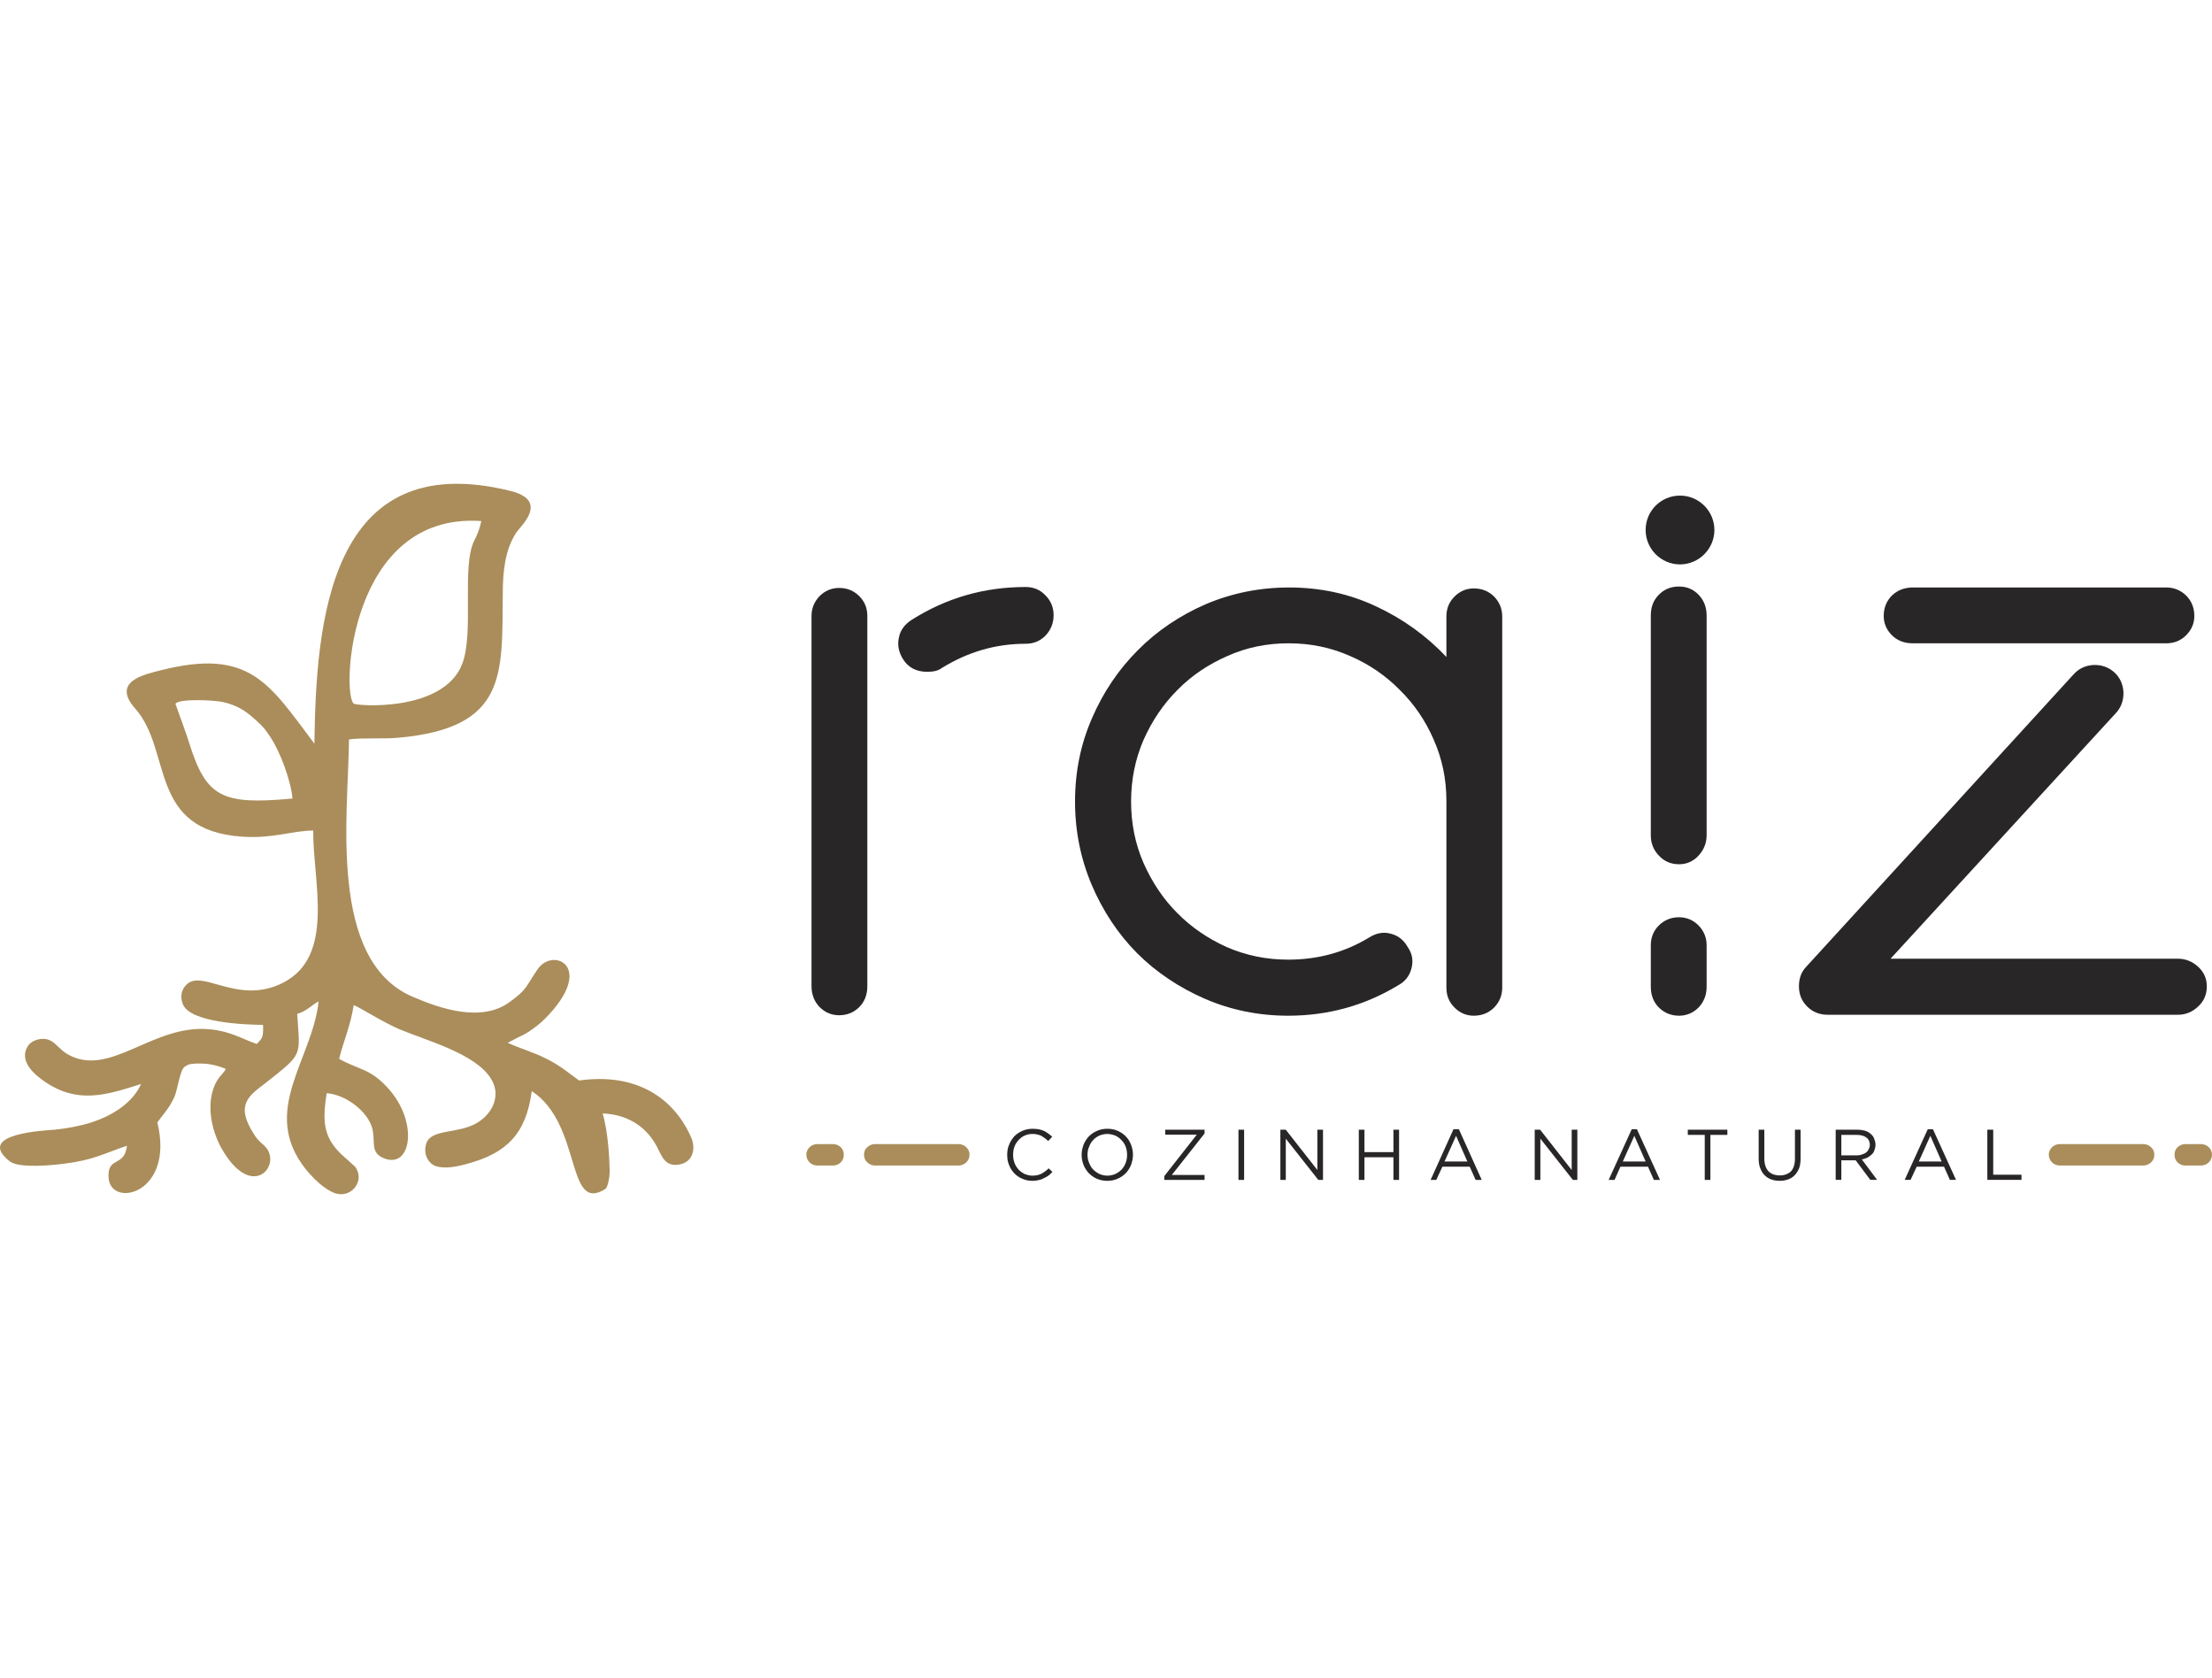 <?xml version="1.0" encoding="UTF-8"?>
<!DOCTYPE svg PUBLIC "-//W3C//DTD SVG 1.1//EN" "http://www.w3.org/Graphics/SVG/1.1/DTD/svg11.dtd">
<!-- Creator: CorelDRAW 2018 (64 Bit) -->
<svg xmlns="http://www.w3.org/2000/svg" xml:space="preserve" width="120px" height="91px" version="1.1" style="shape-rendering:geometricPrecision; text-rendering:geometricPrecision; image-rendering:optimizeQuality; fill-rule:evenodd; clip-rule:evenodd"
viewBox="0 0 93.93 71.19"
 xmlns:xlink="http://www.w3.org/1999/xlink">
 <defs>
  <style type="text/css">
   <![CDATA[
    .fil4 {fill:none}
    .fil2 {fill:#AA8D5A}
    .fil1 {fill:#292627}
    .fil3 {fill:#AA8D5A;fill-rule:nonzero}
    .fil0 {fill:#292627;fill-rule:nonzero}
   ]]>
  </style>
 </defs>
 <g id="__x0023_Layer_x0020_1">
  <g id="_2372691524016">
   <path class="fil0" d="M62.58 24.96c0.35,0 0.64,0.12 0.87,0.35 0.22,0.23 0.34,0.51 0.34,0.84l0 15.76c0,0.33 -0.12,0.61 -0.34,0.84 -0.23,0.23 -0.52,0.35 -0.87,0.35 -0.32,0 -0.59,-0.12 -0.82,-0.35 -0.23,-0.23 -0.34,-0.51 -0.34,-0.84l0 -7.92c0,-0.94 -0.18,-1.8 -0.54,-2.61 -0.35,-0.81 -0.83,-1.51 -1.44,-2.11 -0.6,-0.61 -1.3,-1.09 -2.11,-1.44 -0.81,-0.36 -1.68,-0.54 -2.61,-0.54 -0.93,0 -1.8,0.18 -2.6,0.54 -0.82,0.36 -1.52,0.83 -2.12,1.44 -0.6,0.6 -1.08,1.31 -1.44,2.12 -0.35,0.81 -0.53,1.68 -0.53,2.62 0,0.93 0.18,1.81 0.53,2.61 0.36,0.81 0.83,1.52 1.43,2.12 0.6,0.61 1.31,1.09 2.11,1.45 0.81,0.35 1.67,0.53 2.6,0.53 1.26,0 2.4,-0.31 3.44,-0.94 0.3,-0.19 0.61,-0.25 0.92,-0.16 0.32,0.08 0.55,0.27 0.72,0.57 0.19,0.27 0.24,0.57 0.16,0.89 -0.08,0.32 -0.27,0.57 -0.57,0.73 -1.42,0.86 -2.98,1.29 -4.67,1.29 -1.25,0 -2.43,-0.24 -3.54,-0.72 -1.1,-0.48 -2.07,-1.13 -2.88,-1.94 -0.81,-0.82 -1.45,-1.79 -1.92,-2.89 -0.47,-1.11 -0.71,-2.29 -0.71,-3.54 0,-1.26 0.24,-2.44 0.72,-3.54 0.48,-1.11 1.13,-2.07 1.95,-2.89 0.81,-0.82 1.78,-1.47 2.88,-1.95 1.11,-0.47 2.29,-0.71 3.54,-0.71 1.31,0 2.54,0.26 3.69,0.8 1.14,0.53 2.14,1.25 2.99,2.15l0 -1.72c0,-0.33 0.11,-0.61 0.34,-0.84 0.23,-0.23 0.5,-0.35 0.82,-0.35zm8.72 13.96c0.32,0 0.6,0.12 0.83,0.35 0.22,0.23 0.34,0.51 0.34,0.84l0 1.76c0,0.35 -0.12,0.65 -0.34,0.88 -0.23,0.23 -0.51,0.35 -0.83,0.35 -0.34,0 -0.63,-0.12 -0.86,-0.35 -0.23,-0.23 -0.34,-0.53 -0.34,-0.88l0 -1.76c0,-0.33 0.11,-0.61 0.34,-0.84 0.23,-0.23 0.52,-0.35 0.86,-0.35zm0 -14.04c0.32,0 0.6,0.11 0.83,0.35 0.22,0.23 0.34,0.52 0.34,0.88l0 9.33c0,0.33 -0.12,0.62 -0.34,0.86 -0.23,0.25 -0.51,0.37 -0.83,0.37 -0.34,0 -0.63,-0.12 -0.86,-0.37 -0.23,-0.24 -0.34,-0.53 -0.34,-0.86l0 -9.33c0,-0.36 0.11,-0.65 0.34,-0.88 0.23,-0.24 0.52,-0.35 0.86,-0.35z"/>
   <path class="fil0" d="M81.22 27.29c-0.35,0 -0.65,-0.11 -0.88,-0.34 -0.23,-0.23 -0.35,-0.5 -0.35,-0.82 0,-0.35 0.12,-0.64 0.35,-0.87 0.23,-0.22 0.53,-0.34 0.88,-0.34l10.77 0c0.33,0 0.61,0.12 0.84,0.34 0.23,0.23 0.35,0.52 0.35,0.87 0,0.32 -0.12,0.59 -0.35,0.82 -0.23,0.23 -0.51,0.34 -0.84,0.34l-10.77 0zm11.26 13.39c0.33,0 0.62,0.12 0.86,0.34 0.25,0.23 0.37,0.51 0.37,0.83 0,0.35 -0.12,0.63 -0.37,0.86 -0.24,0.23 -0.53,0.35 -0.86,0.35l-14.86 0c-0.36,0 -0.65,-0.12 -0.88,-0.35 -0.23,-0.23 -0.35,-0.51 -0.35,-0.86 0,-0.35 0.11,-0.63 0.33,-0.85l11.34 -12.4c0.22,-0.24 0.5,-0.37 0.84,-0.39 0.34,-0.01 0.63,0.09 0.88,0.31 0.24,0.22 0.37,0.5 0.39,0.84 0.01,0.34 -0.09,0.64 -0.31,0.88l-9.58 10.44 12.2 0z"/>
   <path class="fil0" d="M43.55 24.9c0.33,0 0.61,0.11 0.84,0.35 0.23,0.23 0.35,0.51 0.35,0.84 0,0.35 -0.12,0.64 -0.35,0.88 -0.23,0.23 -0.51,0.34 -0.84,0.34 -1.26,0 -2.44,0.34 -3.56,1.03 -0.14,0.11 -0.34,0.16 -0.62,0.16 -0.46,0 -0.8,-0.18 -1.02,-0.53 -0.19,-0.3 -0.25,-0.61 -0.18,-0.92 0.06,-0.32 0.25,-0.57 0.55,-0.76 1.47,-0.93 3.08,-1.39 4.83,-1.39zm-7.92 0.04c0.35,0 0.63,0.12 0.86,0.35 0.23,0.23 0.34,0.51 0.34,0.84l0 15.72c0,0.35 -0.11,0.65 -0.34,0.88 -0.23,0.23 -0.51,0.35 -0.86,0.35 -0.32,0 -0.6,-0.12 -0.83,-0.35 -0.22,-0.23 -0.34,-0.53 -0.34,-0.88l0 -15.72c0,-0.33 0.12,-0.61 0.34,-0.84 0.23,-0.23 0.51,-0.35 0.83,-0.35z"/>
   <path class="fil1" d="M71.34 21.02c0.8,0 1.46,0.65 1.46,1.46 0,0.8 -0.66,1.46 -1.46,1.46 -0.81,0 -1.46,-0.66 -1.46,-1.46 0,-0.81 0.65,-1.46 1.46,-1.46z"/>
   <path class="fil2" d="M21.67 20.82c1.67,0.41 0.44,1.49 0.26,1.76 -0.49,0.73 -0.58,1.7 -0.58,2.59 -0.04,3.4 0.23,5.72 -4.45,6.13 -0.67,0.06 -1.46,-0.01 -2.08,0.07 -0.03,3.17 -0.9,9.37 2.69,10.92 1.18,0.51 2.93,1.11 4.13,0.23 0.74,-0.54 0.64,-0.58 1.18,-1.38 0.66,-0.99 2.51,-0.12 0.33,2.08 -0.22,0.22 -0.43,0.38 -0.71,0.57 -0.16,0.1 -0.26,0.15 -0.44,0.23l-0.44 0.23c0.54,0.25 1.1,0.4 1.63,0.67 0.62,0.31 0.91,0.58 1.4,0.93 2.44,-0.34 4.03,0.75 4.76,2.42 0.22,0.51 0.04,1.04 -0.47,1.14 -0.65,0.14 -0.78,-0.37 -0.99,-0.76 -0.4,-0.76 -1.16,-1.36 -2.3,-1.4 0.24,0.81 0.29,1.96 0.3,2.45 0,0.18 -0.06,0.67 -0.19,0.76 -1.68,1.05 -0.97,-2.75 -3.12,-4.16 -0.24,1.82 -1.07,2.64 -2.75,3.09 -0.39,0.11 -0.95,0.23 -1.34,0.09 -0.32,-0.12 -0.54,-0.54 -0.38,-0.98 0.23,-0.6 1.34,-0.38 2.13,-0.84 0.69,-0.4 1.07,-1.21 0.58,-1.93 -0.69,-1.04 -2.7,-1.57 -3.87,-2.06 -0.7,-0.3 -1.61,-0.89 -1.93,-1.02 -0.15,0.93 -0.42,1.48 -0.62,2.28 0.85,0.48 1.31,0.4 2.07,1.24 1.34,1.46 0.99,3.54 -0.24,2.95 -0.52,-0.26 -0.27,-0.69 -0.43,-1.26 -0.18,-0.67 -1.09,-1.41 -1.93,-1.47 -0.16,1.08 -0.19,1.81 0.61,2.58l0.6 0.54c0.44,0.6 -0.16,1.35 -0.84,1.13 -0.49,-0.17 -0.97,-0.67 -1.27,-1.04 -1.94,-2.46 0.29,-4.62 0.56,-7.11 -0.3,0.16 -0.52,0.43 -0.91,0.53 0.11,1.83 0.29,1.65 -1.36,2.95 -0.69,0.53 -1.29,0.91 -0.47,2.17 0.06,0.1 0.15,0.22 0.24,0.3 0.1,0.11 0.19,0.15 0.3,0.3 0.58,0.8 -0.68,2.2 -1.93,-0.02 -0.42,-0.75 -0.66,-1.87 -0.26,-2.72 0.15,-0.32 0.32,-0.41 0.45,-0.64 -0.26,-0.11 -0.54,-0.19 -0.85,-0.22 -0.24,-0.01 -0.52,-0.03 -0.75,0.04l-0.14 0.08c-0.21,0.12 -0.31,1 -0.45,1.3 -0.21,0.46 -0.47,0.73 -0.72,1.07 0.75,3.04 -1.98,3.66 -2.07,2.35 -0.06,-0.93 0.68,-0.43 0.78,-1.36 -1,0.34 -1.43,0.61 -2.65,0.76 -0.51,0.07 -1.94,0.21 -2.33,-0.1 -1.5,-1.19 1.57,-1.31 1.91,-1.34 0.56,-0.06 1.05,-0.15 1.56,-0.31 0.96,-0.31 1.77,-0.87 2.11,-1.63 -1.51,0.48 -2.69,0.85 -4.09,-0.1 -0.37,-0.26 -1.17,-0.86 -0.69,-1.55 0.14,-0.19 0.54,-0.36 0.9,-0.21 0.24,0.1 0.44,0.41 0.75,0.59 1.81,1.05 3.63,-1.31 6.08,-1.05 0.86,0.09 1.28,0.38 1.96,0.62 0.27,-0.26 0.28,-0.33 0.27,-0.81 -0.77,-0.01 -3.11,-0.09 -3.41,-0.89 -0.11,-0.29 -0.06,-0.54 0.08,-0.73 0.65,-0.89 2.18,0.83 4.16,-0.16 2.26,-1.13 1.28,-4.32 1.3,-6.47 -0.87,0 -1.71,0.35 -3.01,0.26 -4.02,-0.27 -2.96,-3.65 -4.55,-5.44 -1.03,-1.16 0.41,-1.45 1.07,-1.62 3.81,-0.97 4.62,0.57 6.54,3.11 0.07,-5.07 0.58,-12.64 8.32,-10.73zm-9.25 13.06c-2.99,0.28 -3.66,-0.05 -4.38,-2.34 -0.07,-0.26 -0.59,-1.67 -0.59,-1.68 0.14,-0.24 1.69,-0.15 2,-0.08 0.74,0.16 1.11,0.49 1.51,0.86 0.27,0.25 0.31,0.32 0.52,0.63 0.41,0.6 0.88,1.87 0.94,2.61zm8.02 -11.78c-0.07,0.3 -0.14,0.52 -0.3,0.83 -0.55,1.09 0,3.89 -0.51,5.23 -0.79,2.07 -4.5,1.79 -4.61,1.69 -0.52,-0.42 -0.21,-8.14 5.42,-7.75z"/>
   <g>
    <path class="fil0" d="M43.84 50.11c-0.16,0 -0.3,-0.03 -0.43,-0.09 -0.13,-0.05 -0.24,-0.13 -0.34,-0.23 -0.09,-0.1 -0.17,-0.21 -0.22,-0.35 -0.06,-0.13 -0.08,-0.28 -0.08,-0.43l0 -0.01c0,-0.15 0.02,-0.29 0.08,-0.42 0.05,-0.14 0.13,-0.25 0.22,-0.36 0.1,-0.1 0.21,-0.17 0.34,-0.23 0.13,-0.06 0.28,-0.09 0.44,-0.09 0.09,0 0.18,0.01 0.26,0.02 0.08,0.02 0.15,0.04 0.22,0.07 0.06,0.03 0.13,0.07 0.18,0.11 0.06,0.04 0.12,0.09 0.17,0.14l-0.17 0.18c-0.09,-0.09 -0.19,-0.16 -0.29,-0.22 -0.11,-0.05 -0.23,-0.08 -0.38,-0.08 -0.12,0 -0.22,0.02 -0.33,0.07 -0.1,0.04 -0.18,0.11 -0.26,0.19 -0.07,0.08 -0.13,0.17 -0.17,0.27 -0.04,0.11 -0.06,0.23 -0.06,0.35l0 0c0,0.13 0.02,0.24 0.06,0.35 0.04,0.11 0.1,0.2 0.17,0.28 0.08,0.08 0.16,0.14 0.26,0.19 0.11,0.04 0.21,0.07 0.33,0.07 0.15,0 0.28,-0.03 0.38,-0.08 0.11,-0.06 0.21,-0.13 0.31,-0.23l0.16 0.15c-0.05,0.06 -0.11,0.11 -0.17,0.16 -0.06,0.04 -0.13,0.08 -0.2,0.11 -0.06,0.04 -0.14,0.06 -0.22,0.08 -0.08,0.02 -0.17,0.03 -0.26,0.03zm3.18 -0.22c0.13,0 0.24,-0.03 0.34,-0.07 0.1,-0.05 0.19,-0.11 0.27,-0.19 0.07,-0.08 0.13,-0.17 0.17,-0.28 0.04,-0.1 0.06,-0.22 0.06,-0.34l0 -0.01c0,-0.12 -0.02,-0.23 -0.06,-0.34 -0.04,-0.11 -0.1,-0.2 -0.18,-0.28 -0.07,-0.08 -0.16,-0.14 -0.26,-0.19 -0.11,-0.04 -0.22,-0.07 -0.34,-0.07 -0.12,0 -0.24,0.03 -0.34,0.07 -0.1,0.05 -0.19,0.11 -0.26,0.19 -0.08,0.08 -0.13,0.17 -0.17,0.28 -0.05,0.1 -0.07,0.22 -0.07,0.34l0 0c0,0.13 0.02,0.24 0.07,0.35 0.04,0.1 0.09,0.2 0.17,0.28 0.08,0.08 0.17,0.14 0.27,0.19 0.1,0.04 0.21,0.07 0.33,0.07zm0 0.22c-0.16,0 -0.31,-0.03 -0.45,-0.09 -0.13,-0.06 -0.24,-0.14 -0.34,-0.24 -0.09,-0.1 -0.17,-0.22 -0.22,-0.35 -0.05,-0.13 -0.08,-0.27 -0.08,-0.42l0 -0.01c0,-0.14 0.03,-0.28 0.08,-0.42 0.05,-0.13 0.13,-0.25 0.22,-0.35 0.1,-0.1 0.21,-0.18 0.35,-0.24 0.13,-0.06 0.28,-0.09 0.44,-0.09 0.17,0 0.32,0.03 0.45,0.09 0.13,0.06 0.25,0.14 0.34,0.24 0.1,0.1 0.17,0.22 0.22,0.35 0.05,0.13 0.08,0.27 0.08,0.42 0,0 0,0 0,0 0,0.15 -0.03,0.29 -0.08,0.43 -0.05,0.13 -0.13,0.25 -0.22,0.35 -0.1,0.1 -0.21,0.18 -0.35,0.24 -0.13,0.06 -0.28,0.09 -0.44,0.09zm2.42 -0.2l1.38 -1.76 -1.34 0 0 -0.21 1.67 0 0 0.16 -1.39 1.76 1.39 0 0 0.21 -1.71 0 0 -0.16zm3.15 -1.97l0.24 0 0 2.13 -0.24 0 0 -2.13zm1.78 0l0.23 0 1.34 1.71 0 -1.71 0.24 0 0 2.13 -0.2 0 -1.38 -1.75 0 1.75 -0.23 0 0 -2.13zm3.33 0l0.24 0 0 0.95 1.23 0 0 -0.95 0.24 0 0 2.13 -0.24 0 0 -0.96 -1.23 0 0 0.96 -0.24 0 0 -2.13zm4.61 1.35l-0.48 -1.09 -0.49 1.09 0.97 0zm-0.59 -1.37l0.23 0 0.97 2.15 -0.26 0 -0.25 -0.56 -1.16 0 -0.26 0.56 -0.24 0 0.97 -2.15zm3.45 0.02l0.23 0 1.34 1.71 0 -1.71 0.24 0 0 2.13 -0.19 0 -1.38 -1.75 0 1.75 -0.24 0 0 -2.13zm4.71 1.35l-0.48 -1.09 -0.49 1.09 0.97 0zm-0.59 -1.37l0.22 0 0.98 2.15 -0.26 0 -0.25 -0.56 -1.17 0 -0.25 0.56 -0.25 0 0.98 -2.15zm3.1 0.24l-0.72 0 0 -0.22 1.68 0 0 0.22 -0.72 0 0 1.91 -0.24 0 0 -1.91zm3.18 1.95c-0.13,0 -0.25,-0.02 -0.36,-0.06 -0.11,-0.04 -0.2,-0.1 -0.28,-0.18 -0.08,-0.08 -0.14,-0.18 -0.18,-0.29 -0.05,-0.12 -0.07,-0.25 -0.07,-0.4l0 -1.24 0.24 0 0 1.22c0,0.24 0.06,0.41 0.17,0.54 0.12,0.12 0.28,0.18 0.49,0.18 0.19,0 0.35,-0.06 0.47,-0.17 0.11,-0.12 0.17,-0.3 0.17,-0.53l0 -1.24 0.24 0 0 1.22c0,0.16 -0.02,0.29 -0.06,0.41 -0.05,0.12 -0.11,0.22 -0.19,0.3 -0.07,0.08 -0.17,0.14 -0.28,0.18 -0.1,0.04 -0.23,0.06 -0.36,0.06zm3.28 -1.08c0.07,0 0.15,-0.01 0.22,-0.04 0.06,-0.02 0.12,-0.04 0.17,-0.08 0.05,-0.04 0.09,-0.09 0.11,-0.14 0.03,-0.05 0.05,-0.11 0.05,-0.18l0 -0.01c0,-0.13 -0.05,-0.24 -0.15,-0.31 -0.09,-0.07 -0.23,-0.11 -0.4,-0.11l-0.66 0 0 0.87 0.66 0zm-0.9 -1.09l0.91 0c0.14,0 0.25,0.02 0.36,0.05 0.1,0.04 0.19,0.09 0.25,0.16 0.06,0.05 0.1,0.12 0.12,0.19 0.03,0.07 0.05,0.15 0.05,0.23l0 0.01c0,0.09 -0.02,0.17 -0.05,0.24 -0.02,0.07 -0.06,0.13 -0.12,0.18 -0.05,0.05 -0.11,0.09 -0.18,0.13 -0.07,0.03 -0.15,0.06 -0.23,0.07l0.65 0.87 -0.29 0 -0.62 -0.83 -0.01 0 -0.6 0 0 0.83 -0.24 0 0 -2.13zm4.5 1.35l-0.48 -1.09 -0.49 1.09 0.97 0zm-0.59 -1.37l0.22 0 0.98 2.15 -0.26 0 -0.25 -0.56 -1.16 0 -0.26 0.56 -0.25 0 0.98 -2.15zm2.53 0.02l0.25 0 0 1.91 1.2 0 0 0.22 -1.45 0 0 -2.13z"/>
    <path class="fil3" d="M35.83 49c0,-0.13 -0.04,-0.23 -0.13,-0.32 -0.09,-0.08 -0.2,-0.13 -0.32,-0.13l-0.67 0c-0.13,0 -0.25,0.05 -0.33,0.13 -0.09,0.09 -0.14,0.19 -0.14,0.32 0,0.13 0.05,0.24 0.14,0.33 0.08,0.08 0.2,0.13 0.33,0.13l0.67 0c0.12,0 0.23,-0.05 0.32,-0.13 0.09,-0.09 0.13,-0.2 0.13,-0.33zm5.34 0c0,-0.13 -0.05,-0.23 -0.14,-0.32 -0.09,-0.08 -0.2,-0.13 -0.33,-0.13l-3.55 0c-0.12,0 -0.23,0.05 -0.32,0.13 -0.1,0.09 -0.14,0.19 -0.14,0.32 0,0.13 0.04,0.24 0.14,0.33 0.09,0.08 0.2,0.13 0.32,0.13l3.55 0c0.13,0 0.24,-0.05 0.33,-0.13 0.09,-0.09 0.14,-0.2 0.14,-0.33z"/>
    <path class="fil3" d="M92.34 49c0,-0.13 0.04,-0.23 0.13,-0.32 0.09,-0.08 0.2,-0.13 0.32,-0.13l0.67 0c0.13,0 0.25,0.05 0.33,0.13 0.09,0.09 0.14,0.19 0.14,0.32 0,0.13 -0.05,0.24 -0.14,0.33 -0.08,0.08 -0.2,0.13 -0.33,0.13l-0.67 0c-0.12,0 -0.23,-0.05 -0.32,-0.13 -0.09,-0.09 -0.13,-0.2 -0.13,-0.33zm-5.34 0c0,-0.13 0.05,-0.23 0.14,-0.32 0.08,-0.08 0.2,-0.13 0.33,-0.13l3.55 0c0.12,0 0.23,0.05 0.32,0.13 0.1,0.09 0.14,0.19 0.14,0.32 0,0.13 -0.04,0.24 -0.14,0.33 -0.09,0.08 -0.2,0.13 -0.32,0.13l-3.55 0c-0.13,0 -0.25,-0.05 -0.33,-0.13 -0.09,-0.09 -0.14,-0.2 -0.14,-0.33z"/>
   </g>
  </g>
  <polygon class="fil4" points="0.02,0 93.9,0 93.9,71.19 0.02,71.19 "/>
 </g>
</svg>
